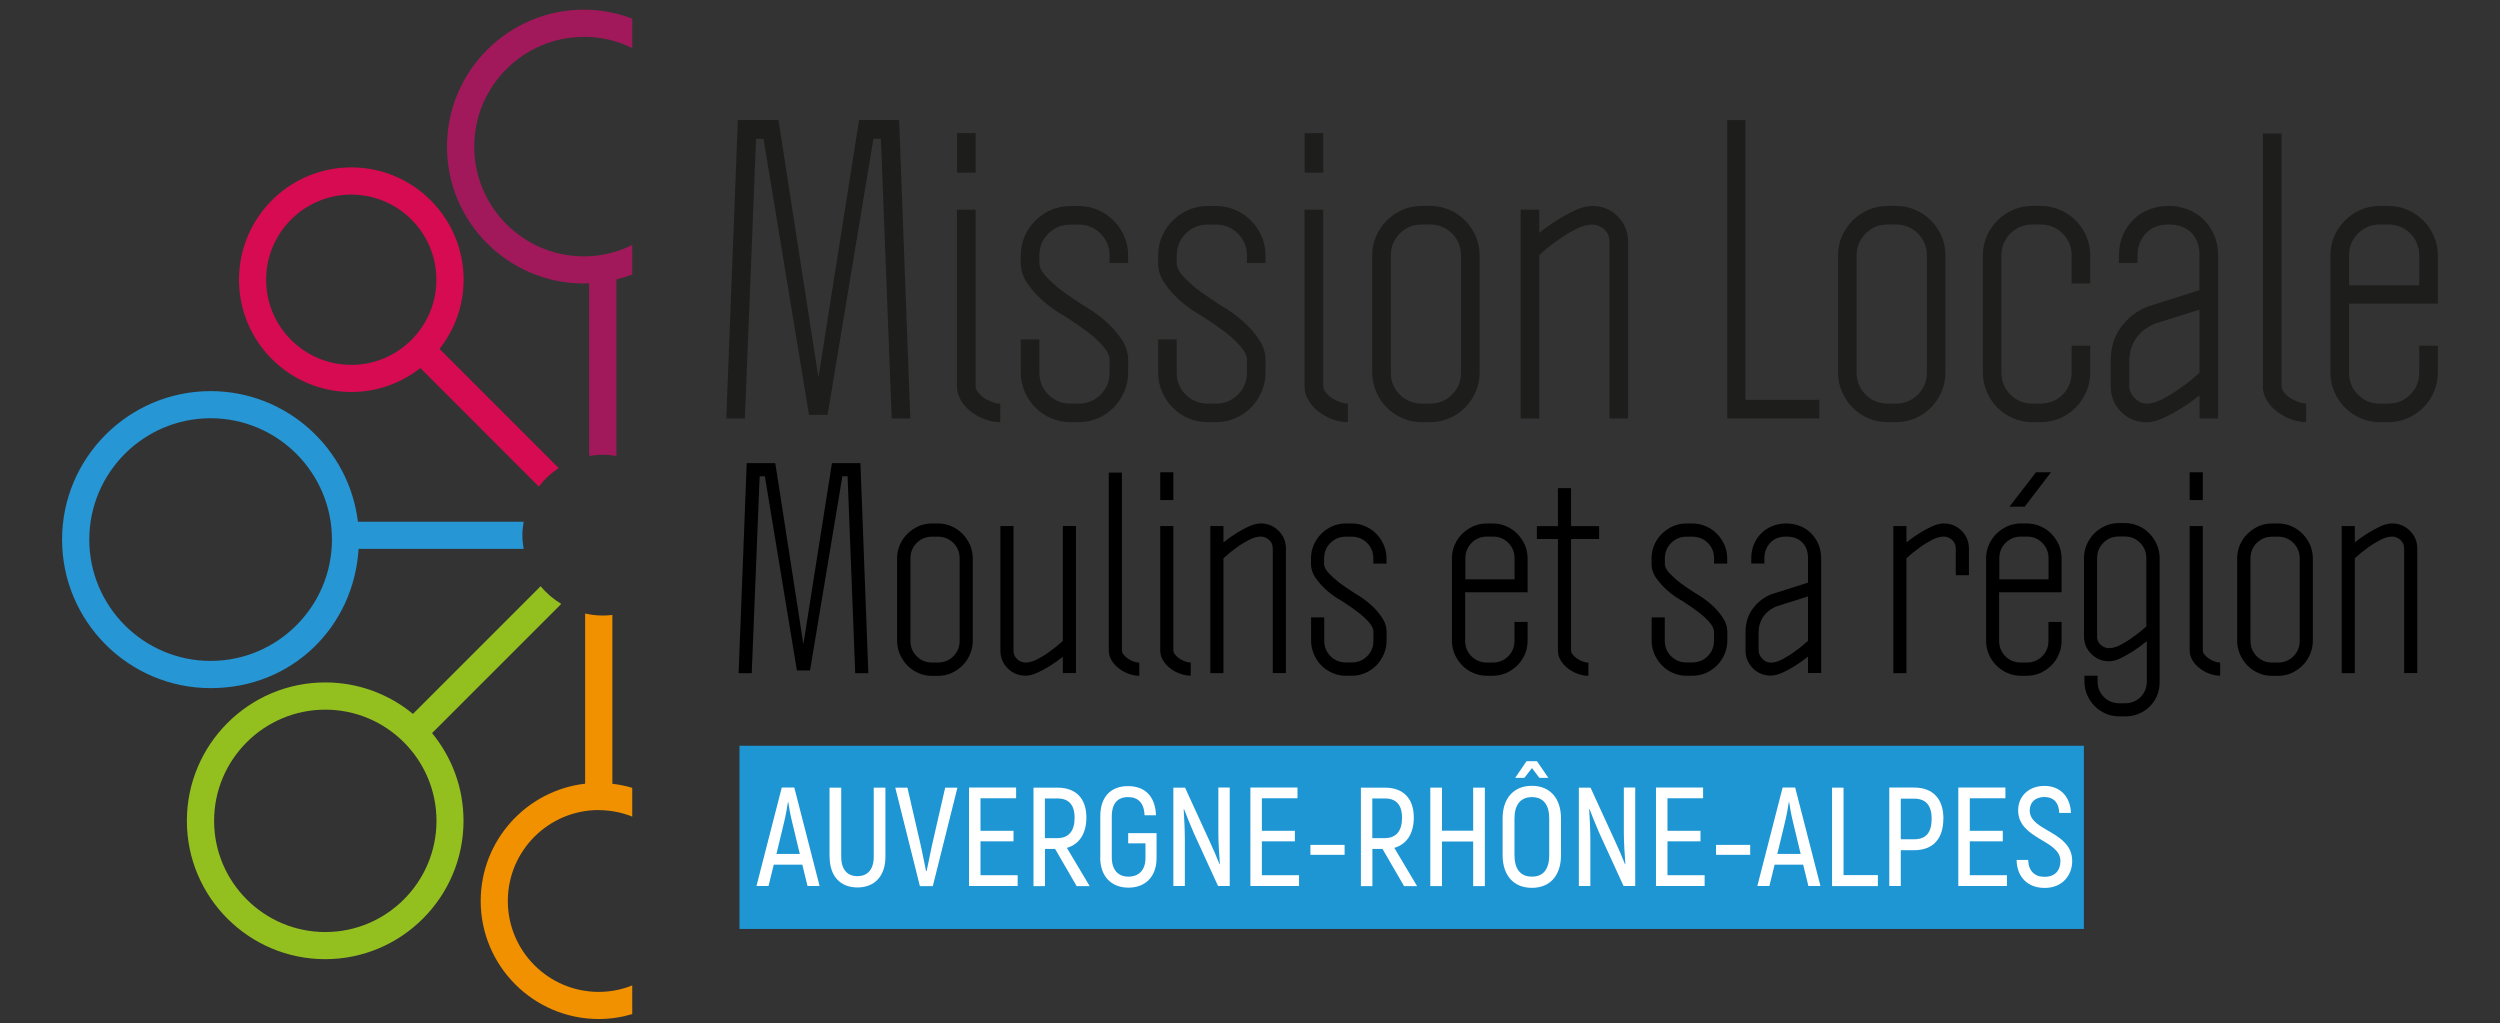 <?xml version="1.0" encoding="UTF-8"?>
<svg id="Calque_1" data-name="Calque 1" xmlns="http://www.w3.org/2000/svg" viewBox="0 0 259 106">
  <rect x="0" y="0" width="259" height="106" fill="#333333" stroke="none"/>
  <defs>
    <style>
      .cls-1 {
        fill: #1d1e1c;
      }

      .cls-1, .cls-2, .cls-3, .cls-4, .cls-5, .cls-6, .cls-7, .cls-8, .cls-9 {
        stroke-width: 0px;
      }

      .cls-2 {
        fill: #1e96d3;
      }

      .cls-4 {
        fill: #93c01f;
      }

      .cls-5 {
        fill: #fff;
      }

      .cls-6 {
        fill: #2696d4;
      }

      .cls-7 {
        fill: #a2195b;
      }

      .cls-8 {
        fill: #f29100;
      }

      .cls-9 {
        fill: #d60b51;
      }
    </style>
  </defs>
  <g>
    <path class="cls-6" d="m21.82,68.47c-6.93,0-12.57-5.64-12.57-12.57s5.64-12.57,12.57-12.57,12.57,5.64,12.57,12.57-5.64,12.57-12.57,12.57m32.43-14.42h-17.17c-.92-7.61-7.41-13.53-15.26-13.53-8.48,0-15.39,6.9-15.39,15.38s6.9,15.39,15.39,15.39,14.84-6.39,15.33-14.43h17.1c-.08-.46-.13-.92-.13-1.4s.05-.95.13-1.4"/>
    <path class="cls-9" d="m27.57,28.98c0-4.87,3.96-8.82,8.82-8.82s8.82,3.95,8.82,8.82-3.96,8.82-8.82,8.82-8.82-3.95-8.82-8.82m17.97,7.16c1.55-1.98,2.49-4.46,2.49-7.16,0-6.42-5.22-11.64-11.64-11.64s-11.63,5.22-11.63,11.64,5.22,11.63,11.63,11.63c2.7,0,5.18-.93,7.16-2.48l12.27,12.28c.57-.75,1.27-1.4,2.06-1.92l-12.34-12.34Z"/>
    <path class="cls-7" d="m60.5,3.81c1.8,0,3.49.43,5,1.17V1.93c-1.56-.59-3.24-.93-5-.93-7.82,0-14.19,6.36-14.19,14.19s6.36,14.18,14.19,14.18c.18,0,.36-.02.54-.03v17.9c.46-.08.93-.13,1.41-.13s.95.05,1.41.13v-18.29c.56-.14,1.11-.31,1.64-.51v-3.06c-1.51.75-3.2,1.18-5,1.18-6.27,0-11.37-5.1-11.37-11.37s5.1-11.37,11.37-11.37"/>
    <path class="cls-8" d="m62.03,83.93c1.22,0,2.39.24,3.47.67v-2.98c-.67-.2-1.35-.34-2.06-.42v-17.49c-.32.04-.65.06-.99.06-.63,0-1.24-.08-1.83-.21v17.63c-6.08.7-10.82,5.88-10.82,12.15,0,6.75,5.49,12.23,12.23,12.23,1.2,0,2.37-.18,3.47-.51v-2.97c-1.07.43-2.24.67-3.47.67-5.2,0-9.42-4.22-9.42-9.42s4.22-9.42,9.42-9.42"/>
    <path class="cls-4" d="m45.22,85.04c0,6.35-5.17,11.52-11.52,11.52s-11.52-5.17-11.52-11.52,5.17-11.52,11.52-11.52,11.52,5.17,11.52,11.52m12.93-22.47c-.81-.49-1.54-1.11-2.14-1.84l-13.23,13.23c-2.48-2.04-5.64-3.26-9.09-3.26-7.9,0-14.33,6.43-14.33,14.34s6.43,14.33,14.33,14.33,14.33-6.43,14.33-14.33c0-3.45-1.22-6.61-3.26-9.09l13.38-13.38Z"/>
  </g>
  <rect class="cls-2" x="76.61" y="77.26" width="139.28" height="18.98"/>
  <g>
    <path class="cls-5" d="m83.12,89.58h-2.96l-.54,2.21h-1.25l2.62-10.2h1.3l2.62,10.2h-1.25l-.54-2.21Zm-.26-1.11l-.83-3.45c-.16-.66-.31-1.52-.36-1.91h-.04c-.06.39-.2,1.25-.36,1.91l-.83,3.45h2.43Z"/>
    <path class="cls-5" d="m85.94,88.75v-7.15h1.21v7.15c0,1.38.67,2.02,1.68,2.02s1.69-.64,1.69-2.02v-7.15h1.21v7.15c0,2.07-1.17,3.19-2.9,3.19s-2.88-1.12-2.88-3.19Z"/>
    <path class="cls-5" d="m92.76,81.6h1.25l1.38,5.99c.22.98.38,1.85.55,2.65h.06c.16-.8.34-1.68.55-2.65l1.37-5.99h1.27l-2.55,10.2h-1.34l-2.55-10.2Z"/>
    <path class="cls-5" d="m105.43,90.67v1.12h-5.04v-10.2h4.88v1.11h-3.69v3.37h3.42v1.09h-3.42v3.51h3.85Z"/>
    <path class="cls-5" d="m109.29,87.95h-1.03v3.85h-1.19v-10.2h2.49c1.92,0,2.99,1.14,2.99,3.09,0,1.68-.74,2.78-2.02,3.15l2.36,3.96h-1.35l-2.23-3.85Zm-1.03-1.12h1.28c1.18,0,1.79-.74,1.79-2.1s-.61-2.01-1.78-2.01h-1.3v4.11Z"/>
    <path class="cls-5" d="m113.99,88.81v-4.24c0-2.04,1.11-3.13,2.87-3.13s2.83,1.06,2.9,3.02h-1.18c-.06-1.3-.68-1.88-1.72-1.88s-1.68.63-1.68,2.01v4.22c0,1.37.7,2.01,1.73,2.01s1.76-.64,1.76-1.91v-1.54h-1.79v-1.06h2.94v2.61c-.01,1.92-1.17,3.04-2.91,3.04s-2.93-1.12-2.93-3.15Z"/>
    <path class="cls-5" d="m121.56,81.6h1.21l2.55,5.56c.33.7.79,1.78,1.02,2.37h.04c-.07-.9-.16-2.33-.16-3.22v-4.72h1.18v10.2h-1.21l-2.51-5.48c-.32-.73-.79-1.89-1.01-2.48h-.04c.06.92.12,2.27.12,3.15v4.81h-1.19v-10.2Z"/>
    <path class="cls-5" d="m134.58,90.67v1.12h-5.04v-10.2h4.88v1.11h-3.69v3.37h3.42v1.09h-3.42v3.51h3.85Z"/>
    <path class="cls-5" d="m135.76,87.53h3.54v1.03h-3.54v-1.03Z"/>
    <path class="cls-5" d="m143.21,87.95h-1.03v3.85h-1.19v-10.2h2.49c1.92,0,2.99,1.14,2.99,3.09,0,1.68-.74,2.78-2.02,3.15l2.36,3.96h-1.35l-2.23-3.85Zm-1.03-1.12h1.28c1.18,0,1.79-.74,1.79-2.1s-.61-2.01-1.78-2.01h-1.3v4.11Z"/>
    <path class="cls-5" d="m153.83,81.6v10.2h-1.21v-4.62h-3.23v4.62h-1.21v-10.2h1.21v4.46h3.23v-4.46h1.21Z"/>
    <path class="cls-5" d="m161.72,84.79v3.8c0,2.1-1.12,3.39-3.02,3.39s-3.03-1.3-3.03-3.39v-3.8c0-2.08,1.14-3.38,3.03-3.38s3.02,1.3,3.02,3.38Zm-1.22,0c0-1.41-.61-2.21-1.79-2.21s-1.81.8-1.81,2.21v3.8c0,1.43.61,2.23,1.81,2.23s1.79-.8,1.79-2.23v-3.8Zm-2.58-4.2h-.95l1.18-1.73h1.08l1.18,1.73h-.93l-.77-1.02-.79,1.02Z"/>
    <path class="cls-5" d="m163.57,81.6h1.21l2.55,5.56c.33.7.79,1.78,1.02,2.37h.04c-.07-.9-.16-2.33-.16-3.22v-4.72h1.18v10.2h-1.21l-2.51-5.48c-.32-.73-.79-1.89-1.01-2.48h-.04c.06.92.12,2.27.12,3.15v4.81h-1.19v-10.2Z"/>
    <path class="cls-5" d="m176.6,90.67v1.12h-5.04v-10.2h4.88v1.11h-3.69v3.37h3.42v1.09h-3.42v3.51h3.85Z"/>
    <path class="cls-5" d="m177.78,87.53h3.54v1.03h-3.54v-1.03Z"/>
    <path class="cls-5" d="m186.81,89.58h-2.96l-.54,2.21h-1.25l2.62-10.2h1.3l2.62,10.2h-1.25l-.54-2.21Zm-.26-1.11l-.83-3.45c-.16-.66-.31-1.52-.36-1.91h-.04c-.06.39-.2,1.25-.36,1.91l-.83,3.45h2.43Z"/>
    <path class="cls-5" d="m194.55,90.66v1.14h-4.75v-10.2h1.19v9.06h3.55Z"/>
    <path class="cls-5" d="m201.33,84.82c0,2.11-1.09,3.26-3.03,3.26h-1.38v3.71h-1.19v-10.2h2.58c1.94,0,3.03,1.17,3.03,3.22Zm-1.21,0c0-1.38-.6-2.08-1.82-2.08h-1.38v4.21h1.38c1.22,0,1.82-.67,1.82-2.13Z"/>
    <path class="cls-5" d="m207.92,90.67v1.12h-5.04v-10.2h4.88v1.11h-3.69v3.37h3.42v1.09h-3.42v3.51h3.85Z"/>
    <path class="cls-5" d="m208.91,89.09h1.21c.03,1.15.68,1.75,1.69,1.75,1.11,0,1.65-.68,1.65-1.65,0-2.18-4.38-2.24-4.38-5.24,0-1.44,1.08-2.53,2.72-2.53s2.69,1.12,2.75,2.8h-1.21c-.04-1.12-.64-1.65-1.53-1.65-.96,0-1.53.55-1.53,1.4,0,2.17,4.4,2.13,4.4,5.24,0,1.46-1.01,2.78-2.85,2.78-1.75,0-2.88-1.12-2.91-2.9Z"/>
  </g>
  <g>
    <path class="cls-1" d="m93.15,12.44l1.16,30.92h-1.93l-1.12-28.98h-.77l-4.75,28.6h-1.93l-4.71-28.6h-.77l-1.16,28.98h-1.93l1.2-30.92h4.21l4.14,26.67,4.21-26.67h4.17Z"/>
    <path class="cls-1" d="m101.08,17.89h-1.93v-4.1h1.93v4.1Zm-1.93,3.83h1.93v18.32c0,.18.08.38.25.6.17.22.37.41.62.58.24.17.52.31.83.42.31.12.59.17.85.17v1.93c-.52,0-1.04-.1-1.57-.29-.53-.19-1.01-.46-1.45-.79-.44-.33-.79-.73-1.06-1.18-.27-.45-.41-.93-.41-1.45v-18.32Z"/>
    <path class="cls-1" d="m107.68,27.24c0,.44.23.91.7,1.41s.98.97,1.55,1.41c.67.49,1.4.99,2.2,1.51.9.52,1.7,1.08,2.4,1.7.59.52,1.13,1.12,1.62,1.82.49.7.73,1.43.73,2.2v1.31c0,.7-.14,1.36-.41,1.99-.27.63-.64,1.18-1.1,1.64-.46.46-1,.83-1.62,1.1-.62.27-1.29.41-2.01.41h-.85c-.72,0-1.39-.14-2.01-.41s-1.16-.64-1.62-1.1-.83-1.01-1.1-1.64c-.27-.63-.41-1.29-.41-1.99v-3.44h1.93v3.44c0,.9.31,1.66.93,2.28.62.62,1.38.93,2.28.93h.85c.9,0,1.66-.31,2.28-.93.62-.62.93-1.38.93-2.28v-1.31c0-.44-.23-.92-.7-1.45-.46-.53-.99-1.01-1.58-1.45-.67-.51-1.43-1.04-2.28-1.58-.88-.49-1.65-1.03-2.32-1.62-.59-.52-1.13-1.11-1.6-1.78-.48-.67-.72-1.39-.72-2.16v-.77c0-.72.14-1.39.41-2.01.27-.62.64-1.16,1.1-1.62.46-.46,1-.83,1.62-1.1.62-.27,1.29-.41,2.01-.41h.85c.72,0,1.39.14,2.01.41.62.27,1.16.64,1.62,1.1.46.46.83,1,1.1,1.62.27.62.41,1.29.41,2.01v.77h-1.93v-.77c0-.9-.31-1.66-.93-2.28-.62-.62-1.38-.93-2.28-.93h-.85c-.9,0-1.66.31-2.28.93-.62.62-.93,1.38-.93,2.28v.77Z"/>
    <path class="cls-1" d="m121.91,27.24c0,.44.23.91.7,1.41.46.5.98.97,1.55,1.41.67.49,1.4.99,2.2,1.51.9.52,1.7,1.08,2.4,1.7.59.52,1.13,1.12,1.62,1.82.49.7.73,1.43.73,2.2v1.31c0,.7-.14,1.36-.41,1.99-.27.63-.64,1.18-1.1,1.64s-1,.83-1.62,1.1-1.29.41-2.01.41h-.85c-.72,0-1.39-.14-2.01-.41-.62-.27-1.16-.64-1.62-1.1-.46-.46-.83-1.01-1.1-1.64-.27-.63-.41-1.29-.41-1.99v-3.44h1.93v3.44c0,.9.31,1.66.93,2.28s1.38.93,2.28.93h.85c.9,0,1.66-.31,2.28-.93s.93-1.38.93-2.28v-1.31c0-.44-.23-.92-.7-1.45-.46-.53-.99-1.01-1.58-1.45-.67-.51-1.43-1.04-2.28-1.58-.88-.49-1.65-1.03-2.32-1.62-.59-.52-1.13-1.11-1.6-1.78-.48-.67-.72-1.39-.72-2.16v-.77c0-.72.14-1.39.41-2.01.27-.62.64-1.16,1.1-1.62.46-.46,1-.83,1.62-1.1.62-.27,1.29-.41,2.01-.41h.85c.72,0,1.39.14,2.01.41.62.27,1.16.64,1.62,1.1.46.46.83,1,1.1,1.62.27.62.41,1.29.41,2.01v.77h-1.93v-.77c0-.9-.31-1.66-.93-2.28s-1.38-.93-2.28-.93h-.85c-.9,0-1.66.31-2.28.93s-.93,1.38-.93,2.28v.77Z"/>
    <path class="cls-1" d="m137.09,17.89h-1.93v-4.1h1.93v4.1Zm-1.93,3.83h1.93v18.32c0,.18.08.38.25.6.17.22.37.41.62.58.24.17.52.31.83.42.31.12.59.17.85.17v1.93c-.52,0-1.04-.1-1.57-.29-.53-.19-1.01-.46-1.45-.79-.44-.33-.79-.73-1.06-1.18-.27-.45-.41-.93-.41-1.45v-18.32Z"/>
    <path class="cls-1" d="m153.29,38.6c0,.7-.14,1.36-.41,1.99-.27.63-.64,1.18-1.1,1.64-.46.46-1,.83-1.62,1.1-.62.27-1.29.41-2.01.41h-.85c-.72,0-1.39-.14-2.01-.41-.62-.27-1.16-.64-1.62-1.1-.46-.46-.83-1.01-1.1-1.64-.27-.63-.41-1.29-.41-1.99v-12.13c0-.72.14-1.39.41-2.01.27-.62.64-1.16,1.1-1.62.46-.46,1-.83,1.62-1.1.62-.27,1.29-.41,2.01-.41h.85c.72,0,1.39.14,2.01.41.62.27,1.16.64,1.62,1.1.46.46.83,1,1.1,1.62.27.62.41,1.29.41,2.01v12.13Zm-1.93-12.13c0-.9-.31-1.66-.93-2.28-.62-.62-1.38-.93-2.28-.93h-.85c-.9,0-1.66.31-2.28.93-.62.62-.93,1.38-.93,2.28v12.13c0,.9.31,1.66.93,2.28.62.62,1.38.93,2.28.93h.85c.9,0,1.66-.31,2.28-.93.62-.62.93-1.38.93-2.28v-12.13Z"/>
    <path class="cls-1" d="m157.54,43.36v-21.64h1.93v2.4c.64-.52,1.3-.98,1.97-1.39.57-.36,1.17-.68,1.8-.97.63-.28,1.2-.43,1.72-.43,1.03,0,1.91.36,2.63,1.08.72.72,1.08,1.6,1.08,2.63v18.32h-1.93v-18.32c0-.54-.19-.97-.56-1.29-.37-.32-.78-.48-1.22-.48-.52,0-1.09.16-1.72.48-.63.32-1.23.69-1.8,1.1-.67.46-1.33.99-1.97,1.58v16.93h-1.93Z"/>
    <path class="cls-1" d="m180.84,41.42h7.65v1.93h-9.55V12.44h1.89v28.98Z"/>
    <path class="cls-1" d="m201.55,38.6c0,.7-.14,1.36-.41,1.99-.27.63-.64,1.18-1.1,1.64s-1,.83-1.62,1.1-1.29.41-2.01.41h-.85c-.72,0-1.39-.14-2.01-.41s-1.16-.64-1.62-1.1-.83-1.01-1.1-1.64c-.27-.63-.41-1.29-.41-1.99v-12.13c0-.72.14-1.39.41-2.01.27-.62.64-1.16,1.1-1.62.46-.46,1-.83,1.62-1.1.62-.27,1.29-.41,2.01-.41h.85c.72,0,1.39.14,2.01.41.62.27,1.16.64,1.62,1.1.46.46.83,1,1.1,1.62.27.62.41,1.29.41,2.01v12.13Zm-1.93-12.13c0-.9-.31-1.66-.93-2.28s-1.38-.93-2.28-.93h-.85c-.9,0-1.66.31-2.28.93s-.93,1.38-.93,2.28v12.13c0,.9.31,1.66.93,2.28s1.38.93,2.28.93h.85c.9,0,1.66-.31,2.28-.93s.93-1.38.93-2.28v-12.13Z"/>
    <path class="cls-1" d="m214.62,35.82h1.93v2.78c0,.7-.14,1.36-.41,1.99-.27.63-.64,1.18-1.1,1.64-.46.46-1,.83-1.62,1.1-.62.27-1.29.41-2.01.41h-.85c-.72,0-1.39-.14-2.01-.41-.62-.27-1.16-.64-1.62-1.1-.46-.46-.83-1.01-1.1-1.64-.27-.63-.41-1.29-.41-1.99v-12.13c0-.72.14-1.39.41-2.01.27-.62.64-1.16,1.1-1.62.46-.46,1-.83,1.62-1.1.62-.27,1.29-.41,2.01-.41h.85c.72,0,1.39.14,2.01.41.62.27,1.16.64,1.62,1.1.46.46.83,1,1.1,1.62.27.62.41,1.29.41,2.01v2.9h-1.93v-2.9c0-.9-.31-1.66-.93-2.28-.62-.62-1.38-.93-2.28-.93h-.85c-.9,0-1.66.31-2.28.93-.62.62-.93,1.38-.93,2.28v12.13c0,.9.31,1.66.93,2.28.62.62,1.38.93,2.28.93h.85c.9,0,1.66-.31,2.28-.93.62-.62.93-1.38.93-2.28v-2.78Z"/>
    <path class="cls-1" d="m227.87,26.47c0-1-.28-1.79-.85-2.36-.57-.57-1.35-.85-2.36-.85s-1.79.31-2.36.93c-.57.62-.85,1.38-.85,2.28v.77h-1.93v-.77c0-.77.14-1.47.41-2.11.27-.63.64-1.17,1.1-1.62.46-.45,1-.8,1.62-1.04.62-.24,1.29-.37,2.01-.37s1.39.12,2.01.37c.62.25,1.16.59,1.62,1.04.46.45.83.99,1.1,1.62.27.63.41,1.33.41,2.11v16.89h-1.93v-2.4c-.64.52-1.3.98-1.97,1.39-.57.36-1.17.68-1.8.97-.63.28-1.2.43-1.72.43-1.03,0-1.91-.36-2.63-1.08-.72-.72-1.08-1.6-1.08-2.63v-2.67c0-1.37.36-2.53,1.08-3.5.72-.97,1.64-1.67,2.74-2.11l5.37-1.7v-3.59Zm-7.27,13.56c0,.44.19.84.56,1.22.37.37.78.56,1.22.56.52,0,1.09-.17,1.72-.5.63-.33,1.23-.71,1.8-1.12.67-.46,1.33-.99,1.97-1.58v-6.53l-4.56,1.43c-.9.36-1.58.88-2.03,1.57-.45.68-.68,1.45-.68,2.3v2.67Z"/>
    <path class="cls-1" d="m234.44,13.83h1.93v26.2c0,.18.08.38.25.6.17.22.37.41.62.58.24.17.52.31.83.42.31.12.59.17.85.17v1.93c-.52,0-1.04-.1-1.57-.29-.53-.19-1.01-.46-1.45-.79-.44-.33-.79-.73-1.06-1.18-.27-.45-.41-.93-.41-1.45V13.83Z"/>
    <path class="cls-1" d="m247.42,41.81c.9,0,1.66-.31,2.28-.93.62-.62.93-1.38.93-2.28v-2.78h1.93v2.78c0,.72-.14,1.39-.41,2.01-.27.62-.64,1.16-1.1,1.62-.46.46-1,.83-1.62,1.1-.62.27-1.29.41-2.01.41h-.85c-.72,0-1.39-.14-2.01-.41s-1.16-.64-1.62-1.1-.83-1-1.1-1.62c-.27-.62-.41-1.29-.41-2.01v-12.13c0-.72.14-1.39.41-2.01.27-.62.64-1.16,1.1-1.62.46-.46,1-.83,1.62-1.1.62-.27,1.29-.41,2.01-.41h.85c.72,0,1.39.14,2.01.41.62.27,1.16.64,1.62,1.1.46.46.83,1,1.1,1.62.27.62.41,1.29.41,2.01v4.99h-9.2v7.15c0,.9.31,1.66.93,2.28s1.38.93,2.28.93h.85Zm3.21-12.25v-3.09c0-.9-.31-1.66-.93-2.28-.62-.62-1.38-.93-2.28-.93h-.85c-.9,0-1.66.31-2.28.93s-.93,1.38-.93,2.28v3.09h7.27Z"/>
    <path class="cls-3" d="m89.14,47.98l.82,21.76h-1.36l-.79-20.4h-.54l-3.35,20.12h-1.36l-3.32-20.12h-.54l-.82,20.4h-1.36l.84-21.76h2.96l2.91,18.76,2.96-18.76h2.94Z"/>
    <path class="cls-3" d="m100.78,66.39c0,.49-.1.96-.29,1.4-.19.44-.45.83-.78,1.16s-.71.58-1.14.78c-.43.19-.91.29-1.41.29h-.6c-.51,0-.98-.1-1.41-.29-.44-.19-.82-.45-1.14-.78s-.58-.71-.78-1.16c-.19-.44-.29-.91-.29-1.4v-8.54c0-.51.1-.98.29-1.41.19-.44.45-.82.78-1.14.33-.33.71-.58,1.14-.78.44-.19.91-.29,1.41-.29h.6c.51,0,.98.1,1.41.29.44.19.82.45,1.14.78.33.33.58.71.78,1.14.19.44.29.91.29,1.41v8.54Zm-1.36-8.54c0-.63-.22-1.17-.65-1.6s-.97-.65-1.6-.65h-.6c-.63,0-1.17.22-1.6.65-.44.44-.65.97-.65,1.6v8.54c0,.63.22,1.17.65,1.6.44.44.97.65,1.6.65h.6c.63,0,1.17-.22,1.6-.65s.65-.97.65-1.6v-8.54Z"/>
    <path class="cls-3" d="m111.47,54.5v15.23h-1.36v-1.69c-.45.36-.92.69-1.39.98-.4.25-.82.48-1.26.68-.44.2-.85.3-1.21.3-.73,0-1.34-.25-1.85-.76-.51-.51-.76-1.12-.76-1.85v-12.89h1.36v12.89c0,.38.13.68.39.91.26.23.55.34.86.34.36,0,.77-.11,1.21-.34.44-.23.87-.48,1.26-.78.47-.33.93-.7,1.39-1.12v-11.91h1.36Z"/>
    <path class="cls-3" d="m114.87,48.96h1.36v18.44c0,.13.06.27.18.42.12.15.26.29.44.41.17.12.37.22.58.3.22.08.42.12.6.12v1.36c-.36,0-.73-.07-1.1-.2-.37-.14-.71-.32-1.02-.56-.31-.24-.56-.51-.75-.83-.19-.32-.29-.66-.29-1.02v-18.44Z"/>
    <path class="cls-3" d="m121.56,51.81h-1.36v-2.88h1.36v2.88Zm-1.36,2.69h1.36v12.89c0,.13.06.27.18.42.12.15.26.29.44.41.17.12.37.22.58.3.22.08.42.12.6.12v1.36c-.36,0-.73-.07-1.1-.2-.37-.14-.71-.32-1.02-.56-.31-.24-.56-.51-.75-.83-.19-.32-.29-.66-.29-1.02v-12.89Z"/>
    <path class="cls-3" d="m125.39,69.73v-15.23h1.36v1.69c.45-.36.92-.69,1.39-.98.4-.25.82-.48,1.26-.68.44-.2.85-.3,1.21-.3.73,0,1.34.25,1.85.76.51.51.76,1.12.76,1.85v12.89h-1.36v-12.89c0-.38-.13-.68-.39-.91-.26-.23-.55-.34-.86-.34-.36,0-.77.11-1.21.34-.44.23-.87.49-1.26.78-.47.33-.93.7-1.39,1.12v11.91h-1.36Z"/>
    <path class="cls-3" d="m137.17,58.39c0,.31.16.64.49.99.33.35.69.68,1.09.99.47.34.99.7,1.55,1.06.63.36,1.2.76,1.69,1.2.42.36.8.79,1.14,1.28.34.49.52,1.01.52,1.55v.92c0,.49-.1.96-.29,1.4-.19.44-.45.83-.77,1.16s-.71.58-1.14.78c-.44.19-.91.29-1.41.29h-.6c-.51,0-.98-.1-1.41-.29-.43-.19-.82-.45-1.14-.78-.33-.33-.58-.71-.77-1.16-.19-.44-.29-.91-.29-1.4v-2.42h1.36v2.42c0,.63.22,1.17.65,1.6.43.44.97.65,1.6.65h.6c.63,0,1.17-.22,1.6-.65.44-.44.65-.97.65-1.6v-.92c0-.31-.16-.65-.49-1.02-.33-.37-.7-.71-1.12-1.02-.47-.36-1.01-.73-1.6-1.12-.62-.34-1.16-.72-1.63-1.14-.42-.36-.79-.78-1.13-1.25-.34-.47-.5-.98-.5-1.52v-.54c0-.51.1-.98.29-1.41s.45-.82.77-1.14.71-.58,1.14-.78c.44-.19.91-.29,1.41-.29h.6c.51,0,.98.1,1.41.29.44.19.82.45,1.14.78.33.33.58.71.77,1.14.19.44.29.91.29,1.41v.54h-1.36v-.54c0-.63-.22-1.17-.65-1.6-.44-.44-.97-.65-1.6-.65h-.6c-.63,0-1.17.22-1.6.65-.44.44-.65.97-.65,1.6v.54Z"/>
    <path class="cls-3" d="m154.65,68.64c.63,0,1.17-.22,1.6-.65.44-.44.65-.97.65-1.6v-1.96h1.36v1.96c0,.51-.1.98-.29,1.41-.19.44-.45.82-.78,1.14s-.71.58-1.14.78c-.44.19-.91.29-1.41.29h-.6c-.51,0-.98-.1-1.41-.29-.44-.19-.82-.45-1.14-.78s-.58-.71-.78-1.14c-.19-.44-.29-.91-.29-1.41v-8.54c0-.51.1-.98.29-1.41.19-.44.45-.82.78-1.14.33-.33.71-.58,1.14-.78.43-.19.91-.29,1.41-.29h.6c.51,0,.98.1,1.41.29.44.19.82.45,1.14.78.33.33.58.71.78,1.14.19.44.29.91.29,1.41v3.51h-6.47v5.03c0,.63.22,1.17.65,1.6s.97.65,1.6.65h.6Zm2.26-8.62v-2.18c0-.63-.22-1.17-.65-1.6-.44-.44-.97-.65-1.6-.65h-.6c-.63,0-1.17.22-1.6.65s-.65.97-.65,1.6v2.18h5.11Z"/>
    <path class="cls-3" d="m159.22,55.84v-1.33h2.18v-3.94h1.36v3.94h2.91v1.33h-2.91v11.56c0,.13.06.27.18.42.12.15.26.29.44.41.17.12.37.22.58.3.22.08.42.12.6.12v1.36c-.36,0-.73-.07-1.1-.2-.37-.14-.71-.32-1.02-.56-.31-.24-.56-.51-.75-.83-.19-.32-.29-.66-.29-1.02v-11.56h-2.18Z"/>
    <path class="cls-3" d="m172.47,58.39c0,.31.16.64.49.99.33.35.69.68,1.09.99.47.34.99.7,1.55,1.06.63.36,1.2.76,1.69,1.2.42.36.8.79,1.14,1.28.34.49.52,1.01.52,1.55v.92c0,.49-.1.96-.29,1.4-.19.44-.45.83-.78,1.16s-.71.58-1.14.78c-.44.19-.91.29-1.41.29h-.6c-.51,0-.98-.1-1.41-.29-.44-.19-.82-.45-1.14-.78s-.58-.71-.78-1.16c-.19-.44-.29-.91-.29-1.4v-2.42h1.36v2.42c0,.63.22,1.17.65,1.6.44.44.97.65,1.6.65h.6c.63,0,1.17-.22,1.6-.65.43-.44.65-.97.65-1.6v-.92c0-.31-.16-.65-.49-1.02-.33-.37-.7-.71-1.12-1.02-.47-.36-1.01-.73-1.6-1.12-.62-.34-1.16-.72-1.63-1.14-.42-.36-.79-.78-1.13-1.25-.34-.47-.5-.98-.5-1.52v-.54c0-.51.1-.98.29-1.41.19-.44.45-.82.78-1.14.33-.33.71-.58,1.14-.78.44-.19.91-.29,1.41-.29h.6c.51,0,.98.1,1.41.29.44.19.82.45,1.14.78.33.33.58.71.78,1.14.19.44.29.91.29,1.41v.54h-1.36v-.54c0-.63-.22-1.17-.65-1.6-.44-.44-.97-.65-1.6-.65h-.6c-.63,0-1.17.22-1.6.65-.43.44-.65.97-.65,1.6v.54Z"/>
    <path class="cls-3" d="m187.31,57.85c0-.71-.2-1.26-.6-1.66-.4-.4-.95-.6-1.66-.6s-1.26.22-1.66.65c-.4.44-.6.97-.6,1.6v.54h-1.36v-.54c0-.54.1-1.04.29-1.48.19-.44.45-.82.78-1.14.33-.32.71-.56,1.14-.73.44-.17.91-.26,1.41-.26s.98.09,1.41.26c.44.17.82.42,1.14.73.33.32.58.7.78,1.14.19.44.29.94.29,1.48v11.88h-1.36v-1.69c-.45.36-.92.69-1.39.98-.4.25-.82.48-1.26.68-.44.2-.85.3-1.21.3-.73,0-1.34-.25-1.85-.76-.51-.51-.76-1.12-.76-1.85v-1.88c0-.96.25-1.78.76-2.46.51-.68,1.15-1.17,1.93-1.48l3.78-1.2v-2.53Zm-5.11,9.55c0,.31.13.59.39.86.26.26.55.39.86.39.36,0,.77-.12,1.21-.35.44-.24.87-.5,1.26-.79.47-.33.93-.7,1.39-1.12v-4.6l-3.21,1.01c-.63.25-1.11.62-1.43,1.1-.32.48-.48,1.02-.48,1.62v1.88Z"/>
    <path class="cls-3" d="m196.15,69.73v-15.23h1.36v1.69c.45-.36.92-.69,1.39-.98.4-.25.82-.48,1.26-.68.44-.2.85-.3,1.21-.3.72,0,1.34.25,1.85.76.51.51.76,1.12.76,1.85v2.75h-1.36v-2.75c0-.38-.13-.68-.39-.91-.26-.23-.55-.34-.86-.34-.36,0-.77.11-1.21.34-.44.23-.87.49-1.26.78-.47.33-.93.7-1.39,1.12v11.91h-1.36Z"/>
    <path class="cls-3" d="m209.97,68.64c.63,0,1.17-.22,1.6-.65.44-.44.65-.97.65-1.6v-1.96h1.36v1.96c0,.51-.1.98-.29,1.41-.19.44-.45.82-.77,1.14-.33.33-.71.58-1.14.78-.44.19-.91.29-1.41.29h-.6c-.51,0-.98-.1-1.41-.29-.43-.19-.82-.45-1.14-.78-.33-.33-.58-.71-.77-1.14s-.29-.91-.29-1.41v-8.54c0-.51.1-.98.29-1.41s.45-.82.77-1.14.71-.58,1.14-.78c.44-.19.91-.29,1.41-.29h.6c.51,0,.98.1,1.41.29.44.19.82.45,1.14.78s.58.71.77,1.14c.19.44.29.91.29,1.41v3.51h-6.47v5.03c0,.63.22,1.17.65,1.6.43.44.97.65,1.6.65h.6Zm2.26-8.62v-2.18c0-.63-.22-1.17-.65-1.6-.44-.44-.97-.65-1.6-.65h-.6c-.63,0-1.17.22-1.6.65-.44.44-.65.97-.65,1.6v2.18h5.11Zm-2.47-7.53h-1.58l2.75-3.56h1.55l-2.72,3.56Z"/>
    <path class="cls-3" d="m222.39,66.44c-.47.38-.94.73-1.41,1.03-.4.25-.82.49-1.26.71-.44.22-.85.33-1.21.33-.73,0-1.34-.25-1.85-.76-.51-.51-.76-1.12-.76-1.85v-8.08c0-.49.1-.96.29-1.4.19-.44.45-.83.78-1.16.33-.33.71-.58,1.14-.78s.91-.29,1.41-.29h.6c.51,0,.98.1,1.41.29.44.19.82.45,1.14.78.33.33.58.71.78,1.16.19.44.29.91.29,1.4v12.84c0,.51-.09.98-.27,1.41-.18.44-.44.81-.76,1.13-.33.32-.71.57-1.14.75-.43.18-.91.27-1.41.27h-.6c-.51,0-.98-.1-1.41-.29-.43-.19-.82-.45-1.14-.77s-.58-.71-.77-1.14-.29-.91-.29-1.41v-.6h1.36v.6c0,.63.22,1.17.65,1.6s.97.65,1.6.65h.6c.63,0,1.17-.22,1.6-.65s.65-.97.65-1.6v-4.16Zm-5.14-.54c0,.38.13.68.39.91.26.23.55.34.86.34.36,0,.77-.12,1.21-.35.44-.24.87-.5,1.26-.79.47-.33.93-.7,1.39-1.11v-7.07c0-.63-.22-1.17-.65-1.6-.44-.44-.97-.65-1.6-.65h-.6c-.63,0-1.17.22-1.6.65s-.65.97-.65,1.6v8.08Z"/>
    <path class="cls-3" d="m228.21,51.81h-1.36v-2.88h1.36v2.88Zm-1.36,2.69h1.36v12.89c0,.13.06.27.18.42.12.15.26.29.44.41.17.12.37.22.58.3.22.08.42.12.6.12v1.36c-.36,0-.73-.07-1.1-.2-.37-.14-.71-.32-1.02-.56-.31-.24-.56-.51-.75-.83-.19-.32-.29-.66-.29-1.02v-12.89Z"/>
    <path class="cls-3" d="m239.61,66.39c0,.49-.1.96-.29,1.4-.19.44-.45.83-.78,1.16s-.71.58-1.14.78c-.43.19-.91.29-1.41.29h-.6c-.51,0-.98-.1-1.41-.29-.44-.19-.82-.45-1.14-.78s-.58-.71-.78-1.16c-.19-.44-.29-.91-.29-1.4v-8.54c0-.51.1-.98.29-1.41.19-.44.45-.82.78-1.14.33-.33.71-.58,1.14-.78.44-.19.91-.29,1.41-.29h.6c.51,0,.98.1,1.41.29.44.19.82.45,1.14.78.33.33.58.71.78,1.14.19.44.29.91.29,1.41v8.54Zm-1.36-8.54c0-.63-.22-1.17-.65-1.6s-.97-.65-1.6-.65h-.6c-.63,0-1.17.22-1.6.65-.44.44-.65.97-.65,1.6v8.54c0,.63.22,1.17.65,1.6.44.44.97.65,1.6.65h.6c.63,0,1.17-.22,1.6-.65s.65-.97.65-1.6v-8.54Z"/>
    <path class="cls-3" d="m242.6,69.73v-15.23h1.36v1.69c.45-.36.92-.69,1.39-.98.4-.25.82-.48,1.26-.68.44-.2.85-.3,1.21-.3.72,0,1.34.25,1.85.76.51.51.76,1.12.76,1.85v12.89h-1.36v-12.89c0-.38-.13-.68-.39-.91-.26-.23-.55-.34-.86-.34-.36,0-.77.11-1.21.34-.44.23-.87.49-1.26.78-.47.33-.93.7-1.39,1.12v11.91h-1.36Z"/>
  </g>
</svg>